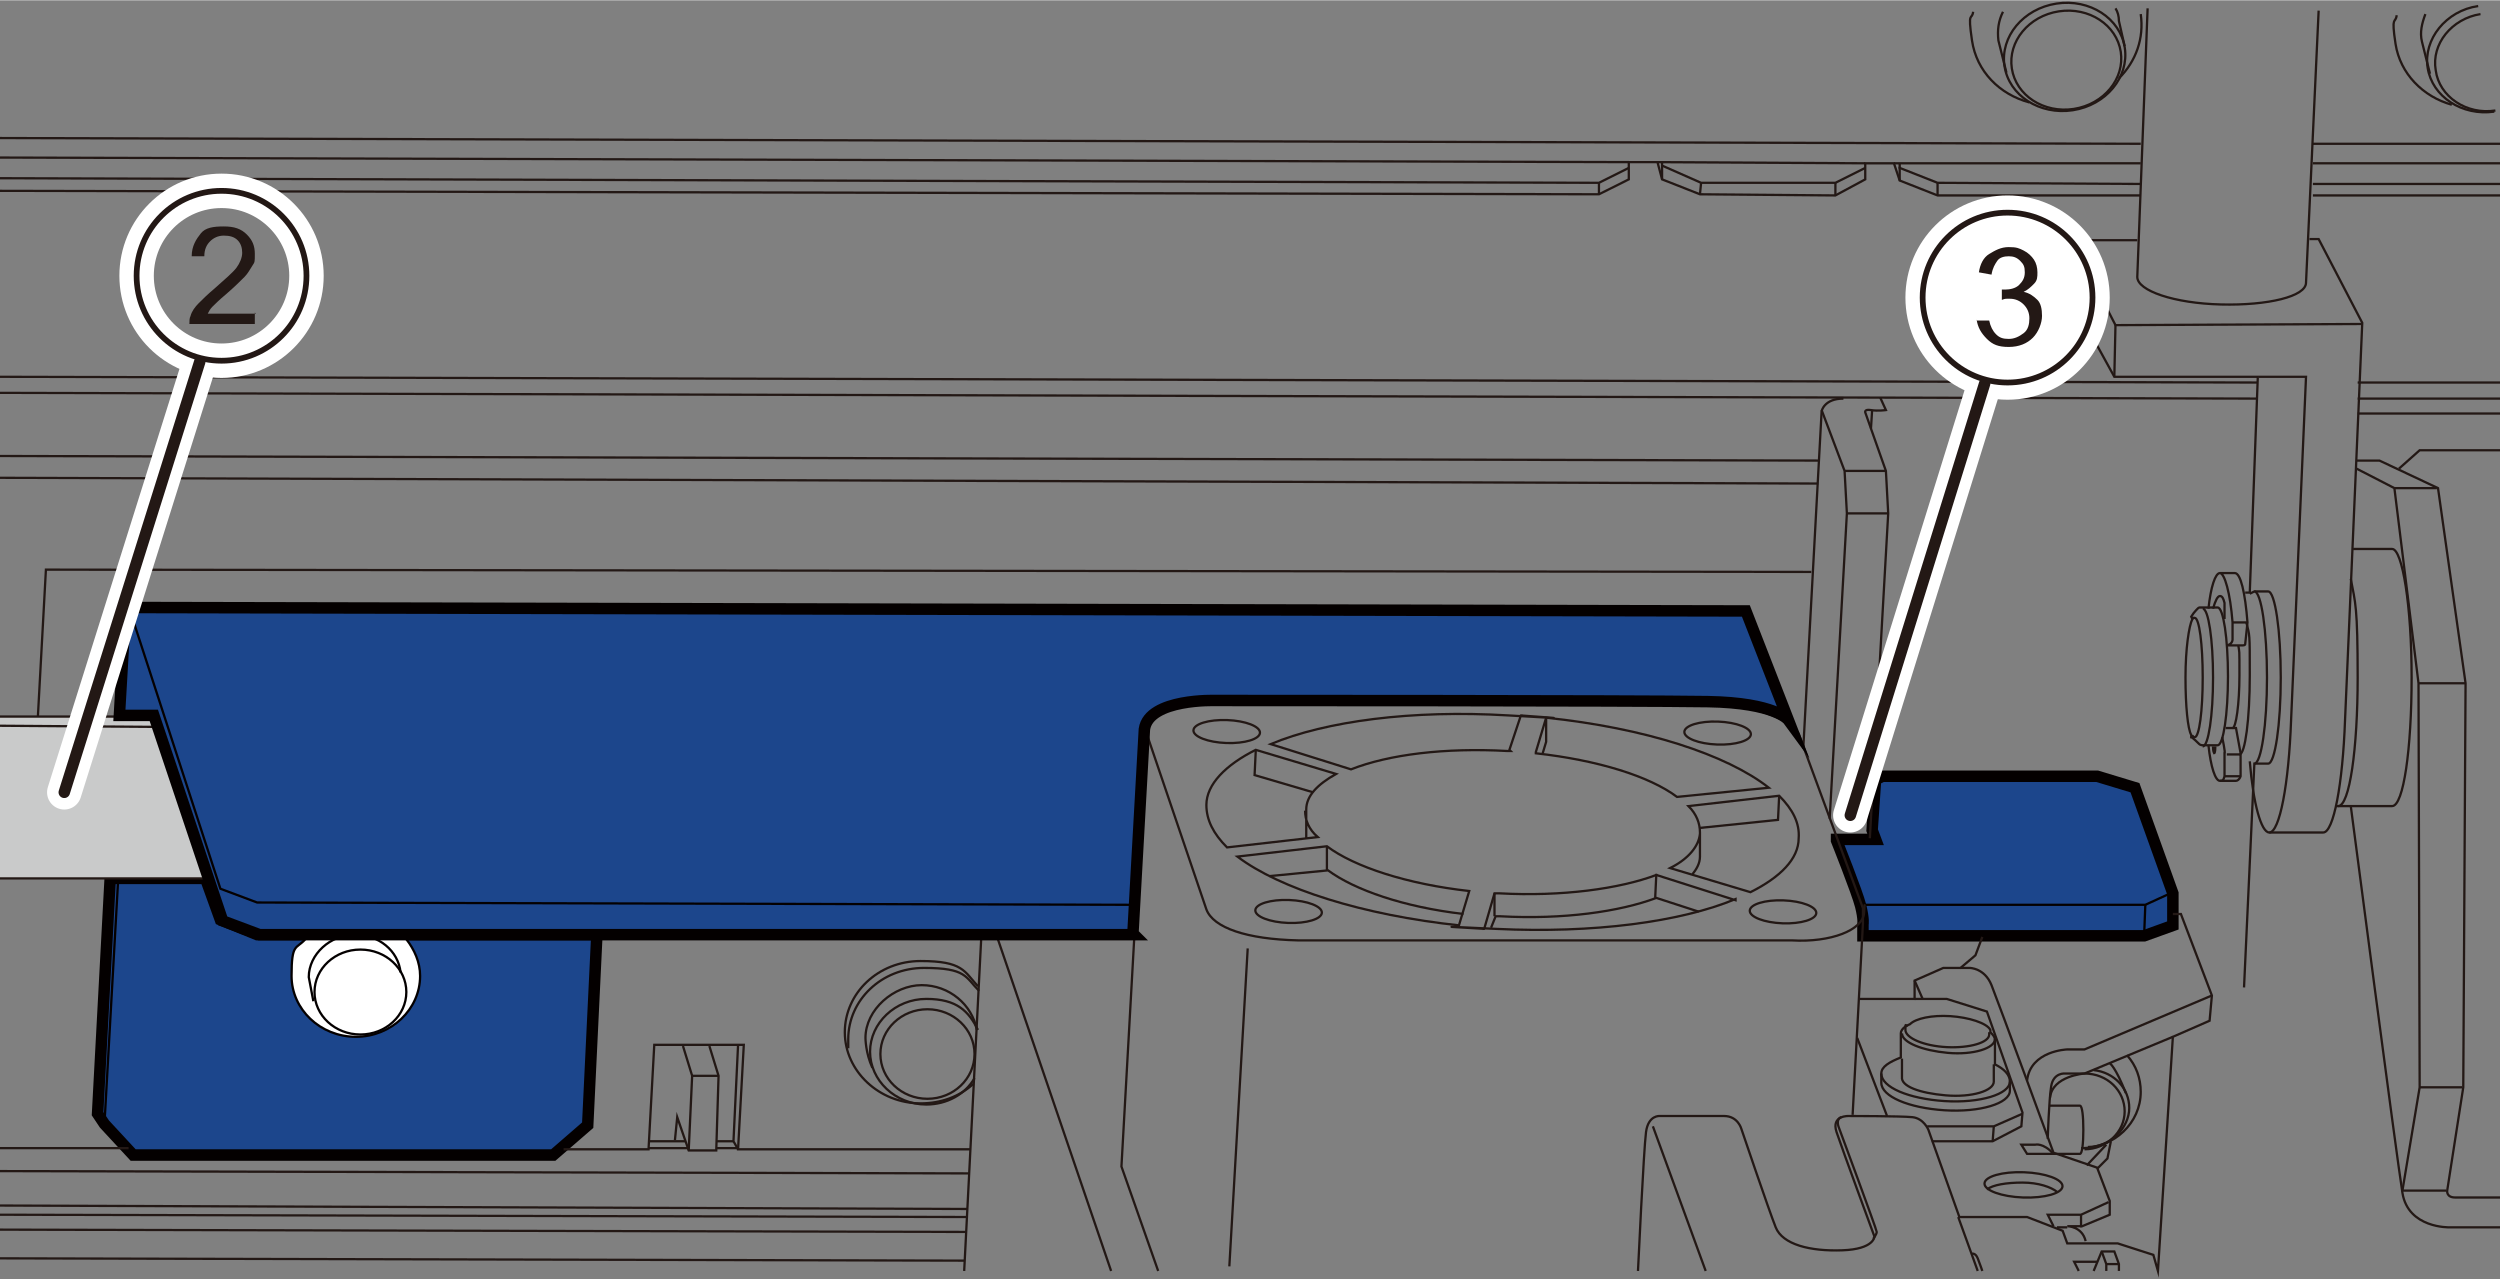 <?xml version="1.0" encoding="UTF-8"?>
<svg id="_レイヤー_1" data-name="レイヤー 1" xmlns="http://www.w3.org/2000/svg" width="76.8mm" height="39.3mm" viewBox="0 0 217.8 111.4">
  <rect x="0" y="0" width="217.8" height="111.4" fill="#808080" stroke="none"/>
  <defs>
    <style>
      .cls-1, .cls-2, .cls-3 {
        fill: #fff;
      }

      .cls-1, .cls-4, .cls-5, .cls-6 {
        stroke: #231815;
      }

      .cls-1, .cls-7 {
        stroke-linecap: round;
        stroke-linejoin: round;
      }

      .cls-2, .cls-4, .cls-8, .cls-5, .cls-9, .cls-3, .cls-10, .cls-6 {
        stroke-miterlimit: 10;
      }

      .cls-2, .cls-9, .cls-7 {
        stroke: #fff;
        stroke-width: 3px;
      }

      .cls-4 {
        fill: #c9caca;
      }

      .cls-4, .cls-5, .cls-3, .cls-10 {
        stroke-width: .2px;
      }

      .cls-8 {
        fill: #1c468c;
      }

      .cls-8, .cls-3, .cls-10 {
        stroke: #040000;
      }

      .cls-5, .cls-9, .cls-10, .cls-6, .cls-7 {
        fill: none;
      }

      .cls-6 {
        stroke-width: .5px;
      }

      .cls-11 {
        fill: #231815;
      }
    </style>
  </defs>
  <g>
    <polygon class="cls-8" points="52 81.4 51.2 98 48.2 100.6 11.6 100.6 9.1 97.9 8.5 97 9.6 76.5 17.9 76.5 19.2 80.1 22.4 81.4 52 81.4"/>
    <path class="cls-8" d="m160,73.1h3.4l-.3-.8.3-4.4.6-.3h18.7l3.3,1,3.3,9.2v2.8l-2.5.9h-24.5v-1s.1-.4-.2-1.6-2.1-5.7-2.1-5.7Z"/>
    <polyline class="cls-10" points="189.3 77.7 186.9 78.8 162.1 78.8"/>
    <line class="cls-10" x1="186.9" y1="78.8" x2="186.8" y2="81.4"/>
    <line class="cls-10" x1="22.4" y1="81.4" x2="22.4" y2="78.6"/>
    <line class="cls-10" x1="19.2" y1="80.1" x2="19.2" y2="77.4"/>
    <line class="cls-10" x1="10.3" y1="76.5" x2="9.1" y2="97.9"/>
    <path class="cls-3" d="m35.4,81.8c.7.9,1.2,2,1.2,3.2,0,2.9-2.5,5.3-5.6,5.3s-5.6-2.4-5.6-5.3.4-2.3,1.2-3.2"/>
    <ellipse class="cls-10" cx="31.4" cy="86.4" rx="4" ry="3.7"/>
    <path class="cls-10" d="m34.9,84.7c-.2-1.9-1.9-3.3-4-3.3s-4,1.7-4,3.7l.4,2.1"/>
    <path class="cls-5" d="m187.1.7l-.9,23.4c0,1.2,3.2,2.3,7.3,2.4,4.1.1,7.4-.7,7.4-1.9l1.1-23.7"/>
    <ellipse class="cls-5" cx="155.3" cy="79.4" rx="1" ry="2.9" transform="translate(70.3 231.7) rotate(-87.9)"/>
    <ellipse class="cls-5" cx="176.2" cy="103.2" rx="1.1" ry="3.4" transform="translate(66.7 275.5) rotate(-87.9)"/>
    <path class="cls-5" d="m173.1,103.6c.5-.4,1.7-.6,3.1-.6s2.5.4,3,.8"/>
    <ellipse class="cls-5" cx="112.3" cy="79.3" rx="1" ry="2.9" transform="translate(28.9 188.7) rotate(-87.9)"/>
    <ellipse class="cls-5" cx="106.8" cy="63.7" rx="1" ry="2.9" transform="translate(39.3 168.1) rotate(-87.9)"/>
    <path class="cls-5" d="m161.4,97.1l.9-16.7c0-1,0-1.3,0-1.3l-5.6-15.2c-.7-1.2-3.4-2.3-6.8-2.6l-43.7-.2c-3.3,0-6,.9-6.3,2.1,0,0,0,.5-.1.9l-2.1,37.5,3.2,9.1"/>
    <path class="cls-5" d="m99.8,63.2c0,0,0,.1,0,.2s0,.1,0,.2l5.3,15.6c.6,1.6,3.5,2.6,8,2.7h43c3.4.2,6.2-.9,6.3-2.4s0-.2,0-.2"/>
    <ellipse class="cls-5" cx="149.6" cy="63.8" rx="1" ry="2.9" transform="translate(80.4 211) rotate(-87.9)"/>
    <path class="cls-5" d="m127.2,80.6c-8.5-.9-15.7-3.2-19.4-6l7.8-.9c2.4,1.8,7,3.3,12.4,3.9l-.9,3Z"/>
    <path class="cls-5" d="m127.5,79.6c-5.2-.6-9.5-2.1-11.8-3.8l-5.1.5"/>
    <path class="cls-5" d="m151.2,78.3c-4.8,2-12.4,3-20.8,2.6s-.7,0-1.1,0l.9-3.1c.1,0,.2,0,.4,0,5.5.3,10.5-.4,13.7-1.6l6.9,2.2Z"/>
    <path class="cls-5" d="m129.9,80.8l.4-1c.1,0,.3,0,.4,0,5.5.3,10.4-.4,13.6-1.6l3.7,1.2"/>
    <path class="cls-5" d="m147.4,76.2c.4-.5.7-1,.7-1.6v-2.1c0-.8-.3-1.6-1-2.3l7.9-.9c1.2,1.2,1.8,2.4,1.7,3.7,0,1.8-1.6,3.4-4.2,4.7l-7-2.1c1.6-.8,2.5-1.9,2.6-3"/>
    <path class="cls-5" d="m131.6,65.4c-.1,0-.2,0-.3,0-5.4-.3-10.3.3-13.6,1.6l-7-2.2c4.8-2,12.3-3,20.7-2.5s.8,0,1.1,0l-1,3Z"/>
    <path class="cls-5" d="m133.8,65.6c5.4.6,9.9,2,12.3,3.8l8-.8c-3.7-2.9-10.8-5.2-19.4-6.1l-.9,3Z"/>
    <path class="cls-5" d="m113.7,70.6c0,.8.3,1.6,1.1,2.3l-7.9.9c-1.2-1.2-1.8-2.4-1.8-3.7,0-1.8,1.7-3.5,4.3-4.8l7,2.1c-1.6.9-2.6,1.9-2.6,3.1v2.1c0,.2,0,.3,0,.5"/>
    <polyline class="cls-5" points="109.4 65.4 109.3 67.5 114.4 69"/>
    <line class="cls-5" x1="115.6" y1="75.8" x2="115.6" y2="73.7"/>
    <line class="cls-5" x1="130.2" y1="79.8" x2="130.2" y2="77.8"/>
    <line class="cls-5" x1="144.2" y1="78.2" x2="144.3" y2="76.1"/>
    <polyline class="cls-5" points="155 69.3 154.9 71.4 148.1 72.1"/>
    <polyline class="cls-5" points="134.7 62.5 134.7 64.6 134.4 65.6"/>
    <polyline class="cls-5" points="49.1 100.1 56.5 100.1 57 91 64.8 91 64.3 100.1 84.5 100.1"/>
    <polyline class="cls-5" points="61.8 91.1 62.6 93.7 62.4 100.2 60 100.2 59 97.3 58.8 99.3"/>
    <polyline class="cls-5" points="59.5 91.1 60.3 93.7 60 100.2"/>
    <line class="cls-5" x1="60.3" y1="93.7" x2="62.6" y2="93.7"/>
    <line class="cls-5" x1="62.4" y1="100" x2="64.3" y2="100"/>
    <line class="cls-5" x1="56.5" y1="100" x2="60" y2="100"/>
    <line class="cls-5" x1="56.5" y1="99.4" x2="59.7" y2="99.4"/>
    <line class="cls-5" x1="62.4" y1="99.4" x2="63.9" y2="99.4"/>
    <polyline class="cls-5" points="64.3 91 63.9 99.4 64.3 100.1"/>
    <line class="cls-5" x1="85.5" y1="81.4" x2="84" y2="110.7"/>
    <line class="cls-5" x1="86.8" y1="81.4" x2="96.8" y2="110.7"/>
    <line class="cls-5" x1="0" y1="12" x2="186.5" y2="12.5"/>
    <line class="cls-5" x1="205.4" y1="33.3" x2="217.8" y2="33.3"/>
    <line class="cls-5" x1="0" y1="32.8" x2="196.7" y2="33.3"/>
    <line class="cls-5" x1="205.4" y1="34.7" x2="217.8" y2="34.7"/>
    <line class="cls-5" x1="0" y1="34.2" x2="196.7" y2="34.7"/>
    <line class="cls-5" x1="0" y1="39.7" x2="158.4" y2="40.1"/>
    <line class="cls-5" x1="0" y1="41.6" x2="158.4" y2="42.1"/>
    <polyline class="cls-4" points="0 62.4 13.4 62.4 18.1 76.5 0 76.5"/>
    <line class="cls-5" x1="0" y1="63.2" x2="13.6" y2="63.3"/>
    <line class="cls-5" x1="0" y1="100" x2="11.2" y2="100"/>
    <line class="cls-5" x1="0" y1="102" x2="84.4" y2="102.2"/>
    <line class="cls-5" x1="0" y1="105" x2="84.3" y2="105.3"/>
    <line class="cls-5" x1="0" y1="105.8" x2="84.3" y2="106"/>
    <line class="cls-5" x1="0" y1="107.1" x2="84.2" y2="107.3"/>
    <line class="cls-5" x1="0" y1="109.6" x2="84" y2="109.8"/>
    <line class="cls-5" x1="165" y1="14.2" x2="186.5" y2="14.2"/>
    <line class="cls-5" x1="144.4" y1="14.1" x2="162.5" y2="14.2"/>
    <line class="cls-5" x1="0" y1="13.7" x2="141.9" y2="14.1"/>
    <polyline class="cls-5" points="162.5 14.6 159.9 15.9 148.2 15.9 144.8 14.4 144.8 14.1"/>
    <polyline class="cls-5" points="0 15.5 139.3 15.9 141.9 14.6"/>
    <polyline class="cls-5" points="186.5 17 168.8 17 165.5 15.7 165 14.2 162.5 14.2 162.5 15.6 159.9 17 148.1 16.9 144.8 15.6 144.4 14.1 141.9 14.1 141.9 15.6 139.3 16.9 0 16.6"/>
    <polyline class="cls-5" points="165.5 14.2 165.5 14.6 168.8 15.9 186.5 16"/>
    <line class="cls-5" x1="165.5" y1="15.7" x2="165.5" y2="14.5"/>
    <line class="cls-5" x1="168.8" y1="15.9" x2="168.8" y2="17"/>
    <line class="cls-5" x1="159.9" y1="15.9" x2="159.9" y2="17"/>
    <line class="cls-5" x1="139.3" y1="16.9" x2="139.3" y2="15.9"/>
    <line class="cls-5" x1="144.8" y1="15.6" x2="144.8" y2="14.4"/>
    <line class="cls-5" x1="148.2" y1="15.9" x2="148.1" y2="16.9"/>
    <polyline class="cls-5" points="3.3 62.4 4 49.6 157.8 49.8"/>
    <path class="cls-5" d="m160.6,34.7c-1.7,0-1.9,1.1-1.9,1.1l-1.6,29.4"/>
    <polyline class="cls-5" points="158.7 35.7 160.7 41 160.9 44.7 159.4 71.3"/>
    <path class="cls-5" d="m162.9,73l1.6-28.3-.2-3.7-1.8-5.1s-.1-.3.5-.2,1.3,0,1.3,0l-.5-1.1"/>
    <line class="cls-5" x1="163" y1="37.3" x2="163.1" y2="35.7"/>
    <line class="cls-5" x1="160.7" y1="41" x2="164.3" y2="41"/>
    <line class="cls-5" x1="160.9" y1="44.7" x2="164.5" y2="44.7"/>
    <path class="cls-5" d="m189.3,79.6h.7l2.7,7.1-.2,2.2-3.2,1.4-1.3,20.4-.4-1.4-3.1-1h-4.4s-.4-1.1-.4-1.1l-3.1-1.2h-5.9s-2.7-7.6-2.7-7.6c0,0-.4-1-1.4-1.1s-5.5-.1-5.5-.1c0,0-1.6-.1-1.1,1.4s3.3,9.1,3.3,9.1c0,0,0,1.1-2.8,1.2s-5.2-.5-5.8-2-3-8.6-3-8.6c0,0-.3-1.1-1.5-1.1s-5.6,0-5.6,0c0,0-1-.1-1.2,1.4s-.7,12.1-.7,12.1"/>
    <polyline class="cls-5" points="172.7 81.6 172.1 83.2 170.8 84.3 169.3 84.3 166.8 85.4 166.8 87 162 87"/>
    <line class="cls-5" x1="161.8" y1="90.4" x2="164.4" y2="97.2"/>
    <path class="cls-5" d="m170.8,84.3h.8s1.3,0,1.9,1.5,5.4,14.6,5.4,14.6l3.8,1.3,1.1,2.9v1.2l-2.4,1h-1.3s1.3,0,1.6,1.3"/>
    <line class="cls-5" x1="179.2" y1="106.9" x2="180.1" y2="106.9"/>
    <polyline class="cls-5" points="168.3 99.4 173.6 99.4 176.1 98.1 176.2 96.9 173.1 88.1 169.6 87 166.8 87"/>
    <line class="cls-5" x1="166.8" y1="85.4" x2="167.5" y2="87"/>
    <polyline class="cls-5" points="167.9 98.1 173.7 98.1 176.2 97"/>
    <line class="cls-5" x1="173.7" y1="98.1" x2="173.6" y2="99.4"/>
    <path class="cls-5" d="m192.7,86.7l-11.1,4.7h-1.5s-3.2.1-3.5,2.7"/>
    <path class="cls-5" d="m189.3,90.3l-7.7,3.2h-1.7s-1-.1-1.2,1.1-.3,4.6-.3,4.6"/>
    <polyline class="cls-5" points="183.9 99.4 183.6 100.9 182.7 101.8"/>
    <line class="cls-5" x1="183.5" y1="99.7" x2="181.8" y2="101.5"/>
    <path class="cls-5" d="m178.9,100.5c-.9-1-1.6-.8-1.6-.8h-1.2l.5.8h2.3Z"/>
    <line class="cls-5" x1="170.6" y1="106" x2="172.3" y2="110.7"/>
    <path class="cls-5" d="m163.2,107.9s.3-.4.3-.6-3.3-9.1-3.3-9.1c0,0-.3-.7.2-.9"/>
    <path class="cls-5" d="m191,64c0,.1.1.2.2.2.4,0,.7-2.3.7-5.2s-.3-5.2-.7-5.2-.1,0-.2.1"/>
    <path class="cls-5" d="m194.5,63.4c.3,0,.6-2.1.6-4.6s0-1.9-.1-2.6"/>
    <path class="cls-5" d="m195.1,65.7c.5,0,.9-3.1.9-6.9s0-3.4-.3-4.6"/>
    <path class="cls-5" d="m191.9,53c.5,0,.9,2.7.9,6s-.4,6-.9,6"/>
    <path class="cls-5" d="m191,53.9c-.3.6-.6,2.6-.6,5.1s.2,4.5.5,5v.2c.1,0,.6.5.7.6s.3.1.3.1h1.3c.5,0,.9-2.7.9-6s-.4-6-.9-6h-1.3s-.2,0-.3,0-.5.5-.5.5l-.2.3Z"/>
    <path class="cls-5" d="m193.4,68c.2,0,.3,0,.4-.4v-2c.1,0-.2-1.4-.2-1.4"/>
    <path class="cls-5" d="m192.4,64.9c.2,1.9.6,3.1,1,3.1h1.4c.1,0,.3-.1.4-.4v-2l-.4-2.2h-.9"/>
    <path class="cls-5" d="m192.4,53c.2-1.9.6-3.1,1-3.1h1.3c.5,0,.9,1.7,1.1,4.3l-.2,1.9s0,.1-.2.1-1.4,0-1.4,0c.5-.1.5-.5.5-.5v-1.5c-.2-2.6-.7-4.3-1.1-4.3"/>
    <path class="cls-5" d="m197.7,72.5c.9,0,1.7-4.2,1.9-9.8l1.3-29.9h-4.1"/>
    <path class="cls-5" d="m196,66.3c.3,3.7,1,6.2,1.7,6.2h4.7c.9,0,1.7-4.2,1.9-9.8l1.5-34.6-3.8-7.3h-.8"/>
    <polyline class="cls-5" points="186.2 20.9 180.5 20.9 180.3 25.7 184.2 32.8 196.7 32.8 196 51.6 195.6 51.6"/>
    <path class="cls-5" d="m203.7,70.2c1,0,1.7-5,1.7-11.2s-.2-6.5-.6-8.6"/>
    <path class="cls-5" d="m203.5,70.2h4.9c1,0,1.7-5,1.7-11.2s-.8-11.2-1.7-11.2h-3.4"/>
    <path class="cls-5" d="m196.4,66.5c.6,0,1.1-3.4,1.1-7.5s-.5-7.5-1.1-7.5"/>
    <path class="cls-5" d="m192.8,65c0,.2,0,.4.1.6,0,0,.1,0,.1-.6"/>
    <path class="cls-5" d="m192.8,53c.2-.7.4-1.1.6-1.1s.3.2.4.6v1.4"/>
    <polyline class="cls-5" points="180.5 20.9 184.3 28.3 205.8 28.2"/>
    <line class="cls-5" x1="184.3" y1="28.3" x2="184.2" y2="32.8"/>
    <line class="cls-5" x1="205.4" y1="36" x2="217.8" y2="36"/>
    <path class="cls-5" d="m205.3,40.1h2l5.1,2.4,2.4,17-.2,35.2-1.4,9s-.1.6.7.6h4"/>
    <path class="cls-5" d="m217.8,106.9h-4.4s-3.6.1-4.1-3-4.5-33.7-4.5-33.7"/>
    <polyline class="cls-5" points="213.1 103.7 209.3 103.7 210.8 94.7 210.7 59.5 208.6 42.5 205.3 40.8"/>
    <polyline class="cls-5" points="209 40.8 210.8 39.2 217.8 39.2"/>
    <line class="cls-5" x1="208.6" y1="42.5" x2="212.3" y2="42.5"/>
    <line class="cls-5" x1="210.7" y1="59.5" x2="214.8" y2="59.5"/>
    <line class="cls-5" x1="210.8" y1="94.7" x2="214.5" y2="94.7"/>
    <path class="cls-5" d="m195.5,86l.9-19.5h1.2c.6,0,1.1-3.4,1.1-7.5s-.5-7.5-1.1-7.5h-1.2l-.4.2"/>
    <line class="cls-5" x1="193.8" y1="67.6" x2="195.2" y2="67.6"/>
    <line class="cls-5" x1="194" y1="65.7" x2="195.2" y2="65.7"/>
    <line class="cls-5" x1="194.5" y1="54.2" x2="195.8" y2="54.2"/>
    <polyline class="cls-5" points="183.7 104.7 181.3 105.8 178.4 105.8 178.9 106.8"/>
    <line class="cls-5" x1="181.3" y1="106.9" x2="181.3" y2="105.8"/>
    <polyline class="cls-5" points="182.4 110.7 183.1 109 184.2 109 184.6 110.1 184.6 110.7"/>
    <polyline class="cls-5" points="183.1 109 183.5 110.1 183.5 110.7"/>
    <line class="cls-5" x1="184.6" y1="110.1" x2="183.5" y2="110.1"/>
    <polyline class="cls-5" points="182.7 109.9 180.7 109.9 181.1 110.7"/>
    <path class="cls-5" d="m171.8,109.2s.3-.1.5.4.4,1.1.4,1.1"/>
    <path class="cls-5" d="m178.5,96.3h2.7c.2,0,.3.9.3,2.1s-.1,2.1-.3,2.1h-2.3"/>
    <path class="cls-5" d="m173.3,89.9c0,0,0,.2,0,.2,0,.7-1.7,1.2-3.7,1.1s-3.6-.8-3.6-1.5,0-.3.2-.4"/>
    <path class="cls-5" d="m173.4,89.9c.2.2.4.4.4.7v2.1c.8.4,1.3.9,1.3,1.5v.8c0,1.1-2.6,1.9-5.7,1.7s-5.5-1.2-5.5-2.4v-.8c0-.6.7-1,1.7-1.4v-2.1c0-.3.3-.6.8-.8h0c.5-.5,1.9-.8,3.5-.7s3.2.6,3.5,1.2h0Z"/>
    <path class="cls-5" d="m173.8,90.5c0,.8-1.9,1.4-4.1,1.2s-4-.9-4-1.7"/>
    <path class="cls-5" d="m175.1,94.2c0,1.1-2.6,1.9-5.7,1.7s-5.5-1.2-5.5-2.4"/>
    <path class="cls-5" d="m173.7,92.7v1.5c0,.8-1.9,1.4-4.2,1.2s-3.9-.8-3.8-1.6v-1.6"/>
    <line class="cls-5" x1="201.5" y1="12.5" x2="217.8" y2="12.5"/>
    <line class="cls-5" x1="201.5" y1="14.2" x2="217.8" y2="14.2"/>
    <line class="cls-5" x1="201.5" y1="16" x2="217.8" y2="16"/>
    <line class="cls-5" x1="201.5" y1="17" x2="217.8" y2="17"/>
    <line class="cls-5" x1="108.7" y1="82.6" x2="107.1" y2="110.3"/>
    <line class="cls-5" x1="144" y1="98.1" x2="148.6" y2="110.7"/>
    <ellipse class="cls-5" cx="80.8" cy="91.8" rx="4.1" ry="3.9"/>
    <path class="cls-5" d="m84.9,93.9c-.8,1.4-2.4,2.3-4.2,2.3-2.7,0-4.9-2.1-4.9-4.6s2.2-4.6,4.9-4.6,3.7,1.1,4.5,2.7"/>
    <path class="cls-5" d="m85.1,89.7c-.4-2.2-2.4-3.9-4.8-3.9s-4.9,2.1-4.9,4.6c0,0,0,1.3.6,2.6"/>
    <path class="cls-5" d="m84.8,94.4c-1.2,1.1-2.8,1.7-4.6,1.7-3.6,0-6.6-2.8-6.6-6.2s2.9-6.2,6.6-6.2,3.8.9,5,2.2"/>
    <path class="cls-5" d="m73.9,91.3c0-.3,0-.5,0-.8,0-3.4,2.9-6.2,6.6-6.2s3.6.8,4.8,2"/>
    <ellipse class="cls-5" cx="180" cy="5.2" rx="4.8" ry="4.3" transform="translate(1.3 27.3) rotate(-8.7)"/>
    <ellipse class="cls-5" cx="179.9" cy="4.9" rx="5.3" ry="4.7" transform="translate(1.3 27.3) rotate(-8.7)"/>
    <path class="cls-5" d="m174.5,1c-.4.8-.5,1.6-.4,2.5l.7,2.8"/>
    <path class="cls-5" d="m184.3.7c.2.3.3.7.3,1.1l.5,2.2"/>
    <path class="cls-5" d="m176.8,8.9c-2.6-.7-4.6-2.7-5-5.4s0-1.7.1-2.5"/>
    <path class="cls-5" d="m217.4,9.6c-2.5.4-4.9-1.2-5.2-3.5-.4-2.3,1.4-4.5,3.9-4.9"/>
    <path class="cls-5" d="m217.3,9.7c-2.8.4-5.4-1.3-5.8-3.8-.4-2.5,1.6-5,4.4-5.4"/>
    <path class="cls-5" d="m211.3,1.2c-.3.8-.5,1.6-.3,2.4l.7,2.8"/>
    <path class="cls-5" d="m213.6,9.1c-2.5-.7-4.5-2.7-4.9-5.3s0-1.7.1-2.5"/>
    <path class="cls-5" d="m186.5,1.2c.3,2.1-.4,4.1-1.9,5.6"/>
    <path class="cls-5" d="m181.6,100.1c1.9,0,3.5-1.5,3.5-3.3s-1.5-3.3-3.5-3.3c0,0-2.8.2-3,2.1"/>
    <path class="cls-5" d="m182.4,93.2c1.8.2,3.1,1.6,3.1,3.3s-1.6,3.4-3.6,3.4"/>
    <path class="cls-5" d="m185.3,91.9c.8.9,1.2,2,1.2,3.2,0,2.7-2.3,4.9-5.2,4.9"/>
    <path class="cls-5" d="m183.8,92.6s.5.3,1.4,2.6"/>
    <path class="cls-8" d="m98.7,81.3l1-17.8c.4-2.7,6.2-2.5,6.2-2.5,0,0,37,0,42.9.1s7,1.6,7,1.6l-3.7-9.5s-139.9-.3-140.7-.3-.6,2.5-.6,2.5l-.4,6.9h3l6,17.9,3.2,1.2h76.2Z"/>
    <polyline class="cls-10" points="11.4 53.4 19.2 77.4 22.4 78.6 98.8 78.8"/>
  </g>
  <line class="cls-7" x1="17.4" y1="31.5" x2="5.6" y2="69"/>
  <circle class="cls-9" cx="19.3" cy="24" r="7.4"/>
  <circle class="cls-6" cx="19.3" cy="24" r="7.4"/>
  <line class="cls-1" x1="17.4" y1="31.5" x2="5.6" y2="69"/>
  <path class="cls-11" d="m22.2,27.2v1h-5.7c0-.3,0-.5.1-.7.1-.4.4-.8.7-1.1s.8-.8,1.4-1.3c.9-.8,1.6-1.4,1.9-1.8s.5-.9.5-1.3-.1-.8-.4-1.1-.7-.4-1.2-.4-.9.2-1.2.5-.5.7-.5,1.3h-1.1c0-.9.4-1.5.8-2s1.1-.6,2-.6,1.5.2,2,.7.7,1,.7,1.7,0,.7-.2,1-.4.7-.7,1-.9.9-1.6,1.5c-.6.5-1,.9-1.2,1.1s-.3.4-.4.6h4.2Z"/>
  <line class="cls-7" x1="172.9" y1="33.4" x2="161.2" y2="71"/>
  <circle class="cls-2" cx="174.9" cy="25.9" r="7.4"/>
  <circle class="cls-6" cx="174.9" cy="25.9" r="7.4"/>
  <line class="cls-1" x1="172.9" y1="33.4" x2="161.2" y2="71"/>
  <path class="cls-11" d="m172.2,27.9h1.1c.1.5.3.9.6,1.2s.6.4,1.1.4.9-.2,1.3-.5.5-.8.5-1.3-.2-.9-.5-1.2-.7-.5-1.2-.5-.4,0-.7.1v-.9c.2,0,.2,0,.3,0,.4,0,.9-.1,1.2-.4s.5-.6.5-1.1-.1-.7-.4-1-.6-.4-1-.4-.8.1-1,.4-.4.6-.5,1.2l-1.1-.2c.1-.7.4-1.3.9-1.6s1-.6,1.7-.6.9.1,1.3.3.7.5.9.8.3.7.3,1.1,0,.7-.3,1-.5.5-.9.7c.5.1.9.4,1.2.7s.4.8.4,1.4-.3,1.4-.8,1.9-1.2.8-2.1.8-1.4-.2-1.9-.7-.8-1-.9-1.7Z"/>
</svg>